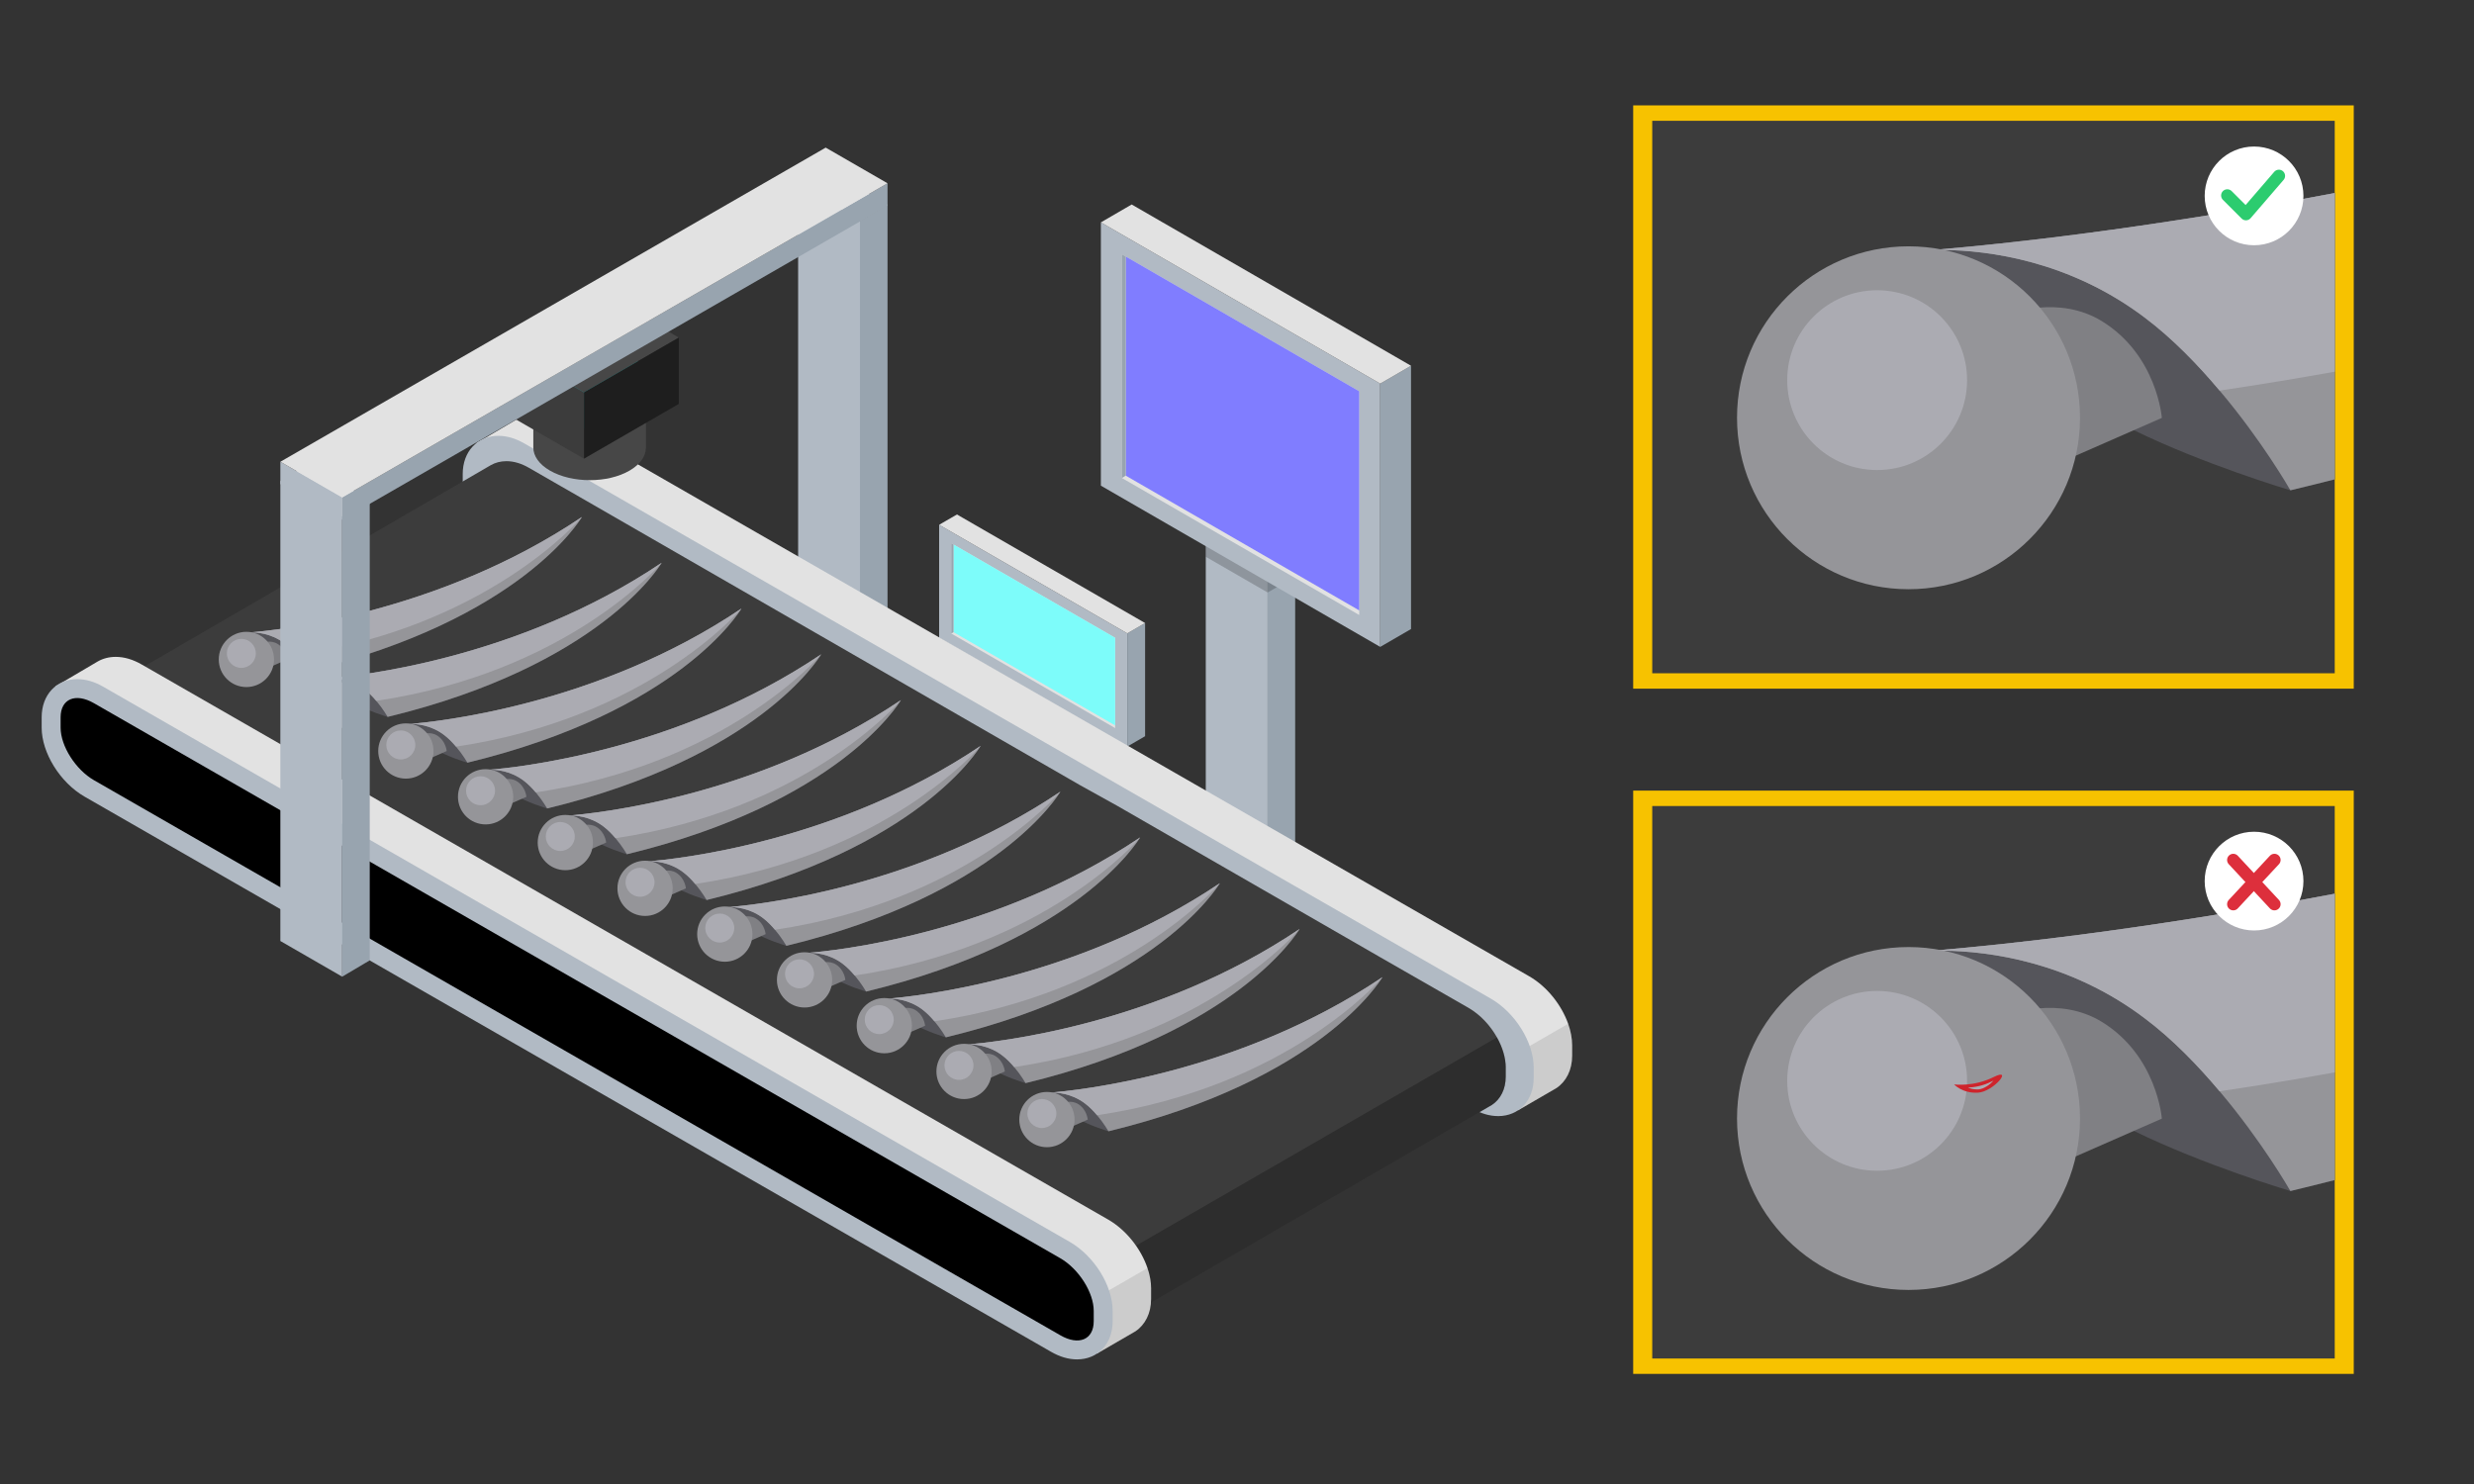 <svg xmlns="http://www.w3.org/2000/svg" xmlns:xlink="http://www.w3.org/1999/xlink" id="Layer_1" width="1000" height="600" viewBox="0 0 1000 600"><rect x="0" y="0" width="1000" height="600" fill="#333333" stroke="none"/><defs><style>.cls-1{fill:#7dfcfa;}.cls-1,.cls-2,.cls-3,.cls-4,.cls-5,.cls-6,.cls-7,.cls-8,.cls-9,.cls-10,.cls-11,.cls-12,.cls-13,.cls-14,.cls-15,.cls-16,.cls-17,.cls-18,.cls-19,.cls-20,.cls-21{stroke-width:0px;}.cls-2{fill:#6d6d72;}.cls-3{fill:url(#linear-gradient);}.cls-4{fill:#474747;}.cls-22{stroke:#2ccc6f;}.cls-22,.cls-23{fill:none;stroke-linecap:round;stroke-linejoin:round;stroke-width:5px;}.cls-5{fill:#98a4af;}.cls-6{fill:#ce242c;}.cls-7{opacity:.25;}.cls-9{opacity:.2;}.cls-10{fill:#f7c200;}.cls-11{fill:#fff;}.cls-12{fill:#807dff;}.cls-13{fill:#ababb2;}.cls-14{fill:#e2e2e2;}.cls-15{fill:#959599;}.cls-16{fill:#55555b;}.cls-17{fill:#b1bac4;}.cls-18{fill:#3c3c3c;}.cls-19{fill:#808084;}.cls-20{fill:#1e1e1e;}.cls-23{stroke:#dd2f3c;}.cls-21{opacity:.1;}</style><linearGradient id="linear-gradient" x1="215.58" y1="156.29" x2="261.09" y2="156.29" gradientUnits="userSpaceOnUse"><stop offset="0" stop-color="#18898e"></stop><stop offset="1" stop-color="#2ca2a0"></stop></linearGradient></defs><polygon class="cls-17" points="347.6 89.36 347.6 274.11 322.61 259.69 322.61 74.96 347.6 89.36"></polygon><polygon class="cls-5" points="358.74 82.79 358.74 267.52 347.6 274.11 347.6 89.36 358.74 82.79"></polygon><polygon class="cls-14" points="322.61 74.95 333.75 68.37 358.74 82.78 347.6 89.36 322.61 74.95"></polygon><polygon class="cls-17" points="512.38 214.03 512.38 348.95 487.38 334.53 487.38 199.63 512.38 214.03"></polygon><polygon class="cls-9" points="512.38 214.03 512.38 239.55 487.38 225.11 487.38 199.63 512.38 214.03"></polygon><polygon class="cls-5" points="523.51 207.46 523.51 342.36 512.38 348.95 512.38 214.03 523.51 207.46"></polygon><polygon class="cls-9" points="523.51 219.17 523.51 233.16 512.38 239.55 512.38 220.41 521.16 216.31 523.51 219.17"></polygon><polygon class="cls-14" points="487.39 199.62 498.52 193.04 523.51 207.46 512.37 214.04 487.39 199.62"></polygon><polygon class="cls-17" points="557.89 261.55 444.98 196.36 444.98 89.91 557.89 155.1 557.89 261.55"></polygon><polygon class="cls-14" points="549.4 158.2 549.4 248.65 453.47 193.26 453.47 102.81 455.02 103.7 549.4 158.2"></polygon><polygon class="cls-12" points="549.4 158.2 549.4 246.79 455.02 192.3 455.02 103.7 549.4 158.2"></polygon><polygon class="cls-5" points="557.89 261.55 570.34 254.33 570.34 147.88 557.89 155.1 557.89 261.55"></polygon><polygon class="cls-14" points="444.98 89.91 457.43 82.68 570.34 147.88 557.89 155.1 444.98 89.91"></polygon><polygon class="cls-5" points="455.02 192.3 453.47 193.26 453.47 102.81 455.02 103.7 455.02 192.3"></polygon><polygon class="cls-17" points="455.65 301.84 379.6 257.94 379.6 212.18 455.65 256.08 455.65 301.84"></polygon><polygon class="cls-14" points="450.74 257.87 450.74 294.38 384.51 256.15 384.51 219.64 385.41 220.16 450.74 257.87"></polygon><polygon class="cls-1" points="450.74 257.87 450.74 293.3 385.41 255.6 385.41 220.16 450.74 257.87"></polygon><polygon class="cls-5" points="455.65 301.84 462.85 297.66 462.85 251.9 455.65 256.08 455.65 301.84"></polygon><polygon class="cls-14" points="379.6 212.18 386.8 208.01 462.85 251.9 455.65 256.08 379.6 212.18"></polygon><polygon class="cls-5" points="385.41 255.6 384.51 256.15 384.51 219.64 385.41 220.16 385.41 255.6"></polygon><path class="cls-14" d="m635.47,422.65v4.17c0,5.8-2.42,10.47-6.35,13.1l-.07.04c-.42.28-15.46,8.97-15.46,8.97l-19.12-12.26L192.55,179.17l17.15-10.09c2.08-1.19,4.55-1.86,7.27-1.86,3.43,0,7,1.05,10.56,3.12l390.65,224.42c7.12,4.12,12.98,11.52,15.68,19.17,1.04,2.92,1.61,5.9,1.61,8.72Z"></path><path class="cls-21" d="m635.47,422.65v4.17c0,5.8-2.42,10.47-6.35,13.1l-.07.04c-.42.28-15.46,8.97-15.46,8.97l-19.12-12.26,39.39-22.74c1.04,2.92,1.61,5.9,1.61,8.72Z"></path><path class="cls-17" d="m605.53,451.26c8.48,0,14.4-6.35,14.4-15.43v-4.17c0-10.2-7.44-22.19-17.31-27.89L211.99,179.32c-3.58-2.07-7.13-3.11-10.56-3.11-8.48,0-14.4,6.35-14.4,15.43v4.17c0,10.2,7.44,22.19,17.31,27.89l390.63,224.44c3.58,2.07,7.13,3.11,10.56,3.11Z"></path><path class="cls-18" d="m608.62,431.7v3.62c0,5.04-2.1,9.09-5.52,11.38l-.06.04c-.37.24-.73.45-1.13.66l-150.45,87.24-22.2-13.73-31.55-19.5-3.63-2.25-11.49-10.54-3.62-2.23-95.57-59.07-3.61-2.24-11.67-10.43-3.62-2.24-95.57-59.07-3.61-2.24-95.57-59.07-3.63-2.24-20.77-12.84,153.04-88.88c1.8-1.03,3.94-1.61,6.31-1.61,2.97,0,6.07.92,9.16,2.72l13.13,7.56,3.76,2.15,99.06,57.07,3.74,2.15,99.06,57.07,3.76,2.17,15.17,8.42,3.74,2.15,99.06,57.05,3.76,2.17,35.5,20.36c4.71,2.73,8.78,7.09,11.49,11.95,2.24,3.99,3.55,8.29,3.55,12.28Z"></path><path class="cls-7" d="m608.62,431.7v3.62c0,5.04-2.1,9.09-5.52,11.38l-.06.04c-.37.24-.73.45-1.13.66l-150.45,87.24-22.2-13.73,175.81-101.49c2.24,3.99,3.55,8.29,3.55,12.28Z"></path><path class="cls-17" d="m444.47,536.67c7.37,0,12.51-5.51,12.51-13.41v-3.62c0-8.87-6.46-19.28-15.04-24.23L62.23,277.08c-3.11-1.79-6.19-2.7-9.17-2.7-7.37,0-12.51,5.51-12.51,13.41v3.62c0,8.87,6.46,19.28,15.04,24.23l379.71,218.32c3.11,1.8,6.19,2.7,9.17,2.7Z"></path><path class="cls-8" d="m58.91,309.89l379.71,218.32c6.47,3.74,11.71,1.52,11.71-4.95v-3.62c0-6.47-5.24-14.74-11.71-18.48L58.91,282.84c-6.47-3.74-11.71-1.52-11.71,4.95v3.62c0,6.47,5.24,14.74,11.71,18.48Z"></path><path class="cls-14" d="m465.28,521.01v4.17c0,5.8-2.42,10.47-6.35,13.1l-.07.04c-.42.28-15.46,8.97-15.46,8.97l-18.72-11.99L22.36,277.53l17.15-10.09c2.08-1.19,4.54-1.86,7.27-1.86,3.43,0,7,1.05,10.56,3.12l390.64,224.42c7.27,4.21,13.21,11.79,15.84,19.58.95,2.79,1.47,5.61,1.47,8.31Z"></path><path class="cls-21" d="m465.28,521.01v4.17c0,5.8-2.42,10.47-6.35,13.1l-.07.04c-.42.28-15.46,8.97-15.46,8.97l-18.72-11.99,39.13-22.59c.95,2.79,1.47,5.61,1.47,8.31Z"></path><path class="cls-17" d="m435.34,549.62c8.48,0,14.4-6.35,14.4-15.43v-4.17c0-10.2-7.44-22.19-17.31-27.89L41.8,277.69c-3.58-2.07-7.13-3.11-10.56-3.11-8.48,0-14.4,6.35-14.4,15.43v4.17c0,10.2,7.44,22.19,17.31,27.89l390.63,224.44c3.58,2.07,7.13,3.11,10.56,3.11Z"></path><path class="cls-8" d="m37.98,315.44l390.63,224.44c7.45,4.3,13.48,1.75,13.48-5.7v-4.17c0-7.45-6.04-16.97-13.48-21.27L37.98,284.31c-7.45-4.3-13.48-1.75-13.48,5.7v4.17c0,7.45,6.04,16.97,13.48,21.27Z"></path><path class="cls-16" d="m99.7,255.78s72-3.99,135.51-46.73c0,0-23.77,41.22-110.74,62.3,0,0-8.66-2.56-13.4-5.71-6.3-4.19-11.37-9.85-11.37-9.85Z"></path><path class="cls-2" d="m99.83,255.77c.2-.02.59-.06,1.15-.07-.57.04-.97.06-1.15.07Z"></path><path class="cls-15" d="m235.2,209.04s-.01.01-.02.04c-.83,1.41-25.27,41.55-110.72,62.26,0,0-1.81-3.18-4.61-6.5-1.41-1.68-3.07-3.4-4.88-4.76-5.46-4.12-11.38-4.48-13.96-4.39,10.03-.8,75.71-7.29,134.19-46.66Z"></path><path class="cls-2" d="m99.83,255.77c.2-.02.59-.06,1.15-.07-.57.04-.97.06-1.15.07Z"></path><path class="cls-13" d="m235.2,209.04s-.01.01-.02.04c-1.17,1.36-38.46,44.37-115.33,55.77-1.41-1.68-3.07-3.4-4.88-4.76-5.46-4.12-11.38-4.48-13.96-4.39,10.03-.8,75.71-7.29,134.19-46.66Z"></path><path class="cls-19" d="m106.64,270.78l9.45-4.15s-.31-4.09-3.91-6.3c-2.79-1.72-5.98-.48-5.98-.48l-6.7,2.11,7.14,8.82Z"></path><circle class="cls-15" cx="99.59" cy="266.62" r="11.17"></circle><circle class="cls-13" cx="97.55" cy="264.17" r="5.86"></circle><path class="cls-16" d="m131.93,274.29s72-3.99,135.51-46.73c0,0-23.77,41.22-110.74,62.3,0,0-8.66-2.56-13.4-5.71-6.3-4.19-11.37-9.85-11.37-9.85Z"></path><path class="cls-2" d="m132.06,274.28c.2-.02.59-.06,1.15-.07-.57.04-.97.06-1.15.07Z"></path><path class="cls-15" d="m267.43,227.55s-.01.01-.02.04c-.83,1.41-25.27,41.55-110.72,62.26,0,0-1.81-3.18-4.61-6.5-1.41-1.68-3.07-3.4-4.88-4.76-5.46-4.12-11.38-4.48-13.96-4.39,10.03-.8,75.71-7.29,134.19-46.66Z"></path><path class="cls-2" d="m132.06,274.28c.2-.02.59-.06,1.15-.07-.57.04-.97.06-1.15.07Z"></path><path class="cls-13" d="m267.43,227.55s-.01.01-.02.04c-1.17,1.36-38.46,44.37-115.33,55.77-1.41-1.68-3.07-3.4-4.88-4.76-5.46-4.12-11.38-4.48-13.96-4.39,10.03-.8,75.71-7.29,134.19-46.66Z"></path><path class="cls-19" d="m138.87,289.29l9.45-4.15s-.31-4.09-3.91-6.3c-2.79-1.72-5.98-.48-5.98-.48l-6.7,2.11,7.14,8.82Z"></path><circle class="cls-15" cx="131.82" cy="285.13" r="11.17"></circle><circle class="cls-13" cx="129.78" cy="282.68" r="5.86"></circle><path class="cls-16" d="m164.16,292.8s72-3.99,135.51-46.73c0,0-23.77,41.22-110.74,62.3,0,0-8.66-2.56-13.4-5.71-6.3-4.19-11.37-9.85-11.37-9.85Z"></path><path class="cls-2" d="m164.29,292.79c.2-.02.59-.06,1.15-.07-.57.04-.97.06-1.15.07Z"></path><path class="cls-15" d="m299.67,246.06s-.01.01-.02.04c-.83,1.41-25.27,41.55-110.72,62.26,0,0-1.81-3.18-4.61-6.5-1.41-1.68-3.07-3.4-4.88-4.76-5.46-4.12-11.38-4.48-13.96-4.39,10.03-.8,75.71-7.29,134.19-46.66Z"></path><path class="cls-2" d="m164.29,292.79c.2-.02.59-.06,1.15-.07-.57.04-.97.06-1.15.07Z"></path><path class="cls-13" d="m299.67,246.06s-.01.01-.02.04c-1.17,1.36-38.46,44.37-115.33,55.77-1.41-1.68-3.07-3.4-4.88-4.76-5.46-4.12-11.38-4.48-13.96-4.39,10.03-.8,75.71-7.29,134.19-46.66Z"></path><path class="cls-19" d="m171.1,307.8l9.45-4.15s-.31-4.09-3.91-6.3c-2.79-1.72-5.98-.48-5.98-.48l-6.7,2.11,7.14,8.82Z"></path><circle class="cls-15" cx="164.05" cy="303.64" r="11.17"></circle><circle class="cls-13" cx="162.01" cy="301.19" r="5.86"></circle><path class="cls-16" d="m196.39,311.31s72-3.99,135.51-46.73c0,0-23.77,41.22-110.74,62.3,0,0-8.66-2.56-13.4-5.71-6.3-4.19-11.37-9.85-11.37-9.85Z"></path><path class="cls-2" d="m196.52,311.3c.2-.02.59-.06,1.15-.07-.57.04-.97.06-1.15.07Z"></path><path class="cls-15" d="m331.9,264.57s-.01.01-.02.04c-.83,1.41-25.27,41.55-110.72,62.26,0,0-1.81-3.18-4.61-6.5-1.41-1.68-3.07-3.4-4.88-4.76-5.46-4.12-11.38-4.48-13.96-4.39,10.03-.8,75.71-7.29,134.19-46.66Z"></path><path class="cls-2" d="m196.52,311.3c.2-.02.59-.06,1.15-.07-.57.04-.97.06-1.15.07Z"></path><path class="cls-13" d="m331.9,264.57s-.01.01-.02.04c-1.17,1.36-38.46,44.37-115.33,55.77-1.41-1.68-3.07-3.4-4.88-4.76-5.46-4.12-11.38-4.48-13.96-4.39,10.03-.8,75.71-7.29,134.19-46.66Z"></path><path class="cls-19" d="m203.33,326.3l9.45-4.15s-.31-4.09-3.91-6.3c-2.79-1.72-5.98-.48-5.98-.48l-6.7,2.11,7.14,8.82Z"></path><circle class="cls-15" cx="196.28" cy="322.15" r="11.17"></circle><circle class="cls-13" cx="194.24" cy="319.7" r="5.86"></circle><path class="cls-16" d="m228.62,329.81s72-3.99,135.51-46.73c0,0-23.77,41.22-110.74,62.3,0,0-8.66-2.56-13.4-5.71-6.3-4.19-11.37-9.85-11.37-9.85Z"></path><path class="cls-2" d="m228.75,329.81c.2-.02.59-.06,1.15-.07-.57.04-.97.06-1.15.07Z"></path><path class="cls-15" d="m364.13,283.08s-.01.01-.02.04c-.83,1.41-25.27,41.55-110.72,62.26,0,0-1.81-3.18-4.61-6.5-1.41-1.68-3.07-3.4-4.88-4.76-5.46-4.12-11.38-4.48-13.96-4.39,10.03-.8,75.71-7.29,134.19-46.66Z"></path><path class="cls-2" d="m228.75,329.81c.2-.02.59-.06,1.15-.07-.57.04-.97.06-1.15.07Z"></path><path class="cls-13" d="m364.13,283.08s-.01.01-.02.04c-1.17,1.36-38.46,44.37-115.33,55.77-1.41-1.68-3.07-3.4-4.88-4.76-5.46-4.12-11.38-4.48-13.96-4.39,10.03-.8,75.71-7.29,134.19-46.66Z"></path><path class="cls-19" d="m235.56,344.81l9.45-4.15s-.31-4.09-3.91-6.3c-2.79-1.72-5.98-.48-5.98-.48l-6.7,2.11,7.14,8.82Z"></path><circle class="cls-15" cx="228.51" cy="340.66" r="11.17"></circle><circle class="cls-13" cx="226.47" cy="338.2" r="5.86"></circle><path class="cls-16" d="m260.85,348.32s72-3.99,135.51-46.73c0,0-23.77,41.22-110.74,62.3,0,0-8.66-2.56-13.4-5.71-6.3-4.19-11.37-9.85-11.37-9.85Z"></path><path class="cls-2" d="m260.98,348.32c.2-.02.59-.06,1.15-.07-.57.04-.97.06-1.15.07Z"></path><path class="cls-15" d="m396.36,301.59s-.01.01-.02.04c-.83,1.41-25.27,41.55-110.72,62.26,0,0-1.81-3.18-4.61-6.5-1.41-1.68-3.07-3.4-4.88-4.76-5.46-4.12-11.38-4.48-13.96-4.39,10.03-.8,75.71-7.29,134.19-46.66Z"></path><path class="cls-2" d="m260.98,348.32c.2-.02.59-.06,1.15-.07-.57.04-.97.06-1.15.07Z"></path><path class="cls-13" d="m396.36,301.59s-.01.01-.02.04c-1.17,1.36-38.46,44.37-115.33,55.77-1.41-1.68-3.07-3.4-4.88-4.76-5.46-4.12-11.38-4.48-13.96-4.39,10.03-.8,75.71-7.29,134.19-46.66Z"></path><path class="cls-19" d="m267.79,363.32l9.45-4.15s-.31-4.09-3.91-6.3c-2.79-1.72-5.98-.48-5.98-.48l-6.7,2.11,7.14,8.82Z"></path><circle class="cls-15" cx="260.74" cy="359.16" r="11.17"></circle><circle class="cls-13" cx="258.7" cy="356.71" r="5.86"></circle><path class="cls-16" d="m293.08,366.83s72-3.99,135.51-46.73c0,0-23.77,41.22-110.74,62.3,0,0-8.66-2.56-13.4-5.71-6.3-4.19-11.37-9.85-11.37-9.85Z"></path><path class="cls-2" d="m293.21,366.82c.2-.02.59-.06,1.15-.07-.57.04-.97.06-1.15.07Z"></path><path class="cls-15" d="m428.59,320.1s-.01.01-.02.04c-.83,1.41-25.27,41.55-110.72,62.26,0,0-1.81-3.18-4.61-6.5-1.41-1.68-3.07-3.4-4.88-4.76-5.46-4.12-11.38-4.48-13.96-4.39,10.03-.8,75.71-7.29,134.19-46.66Z"></path><path class="cls-2" d="m293.21,366.82c.2-.02.59-.06,1.15-.07-.57.04-.97.06-1.15.07Z"></path><path class="cls-13" d="m428.59,320.1s-.01.01-.02.04c-1.17,1.36-38.46,44.37-115.33,55.77-1.41-1.68-3.07-3.4-4.88-4.76-5.46-4.12-11.38-4.48-13.96-4.39,10.03-.8,75.71-7.29,134.19-46.66Z"></path><path class="cls-19" d="m300.02,381.83l9.45-4.15s-.31-4.09-3.91-6.3c-2.79-1.72-5.98-.48-5.98-.48l-6.7,2.11,7.14,8.82Z"></path><circle class="cls-15" cx="292.97" cy="377.67" r="11.17"></circle><circle class="cls-13" cx="290.93" cy="375.22" r="5.86"></circle><path class="cls-16" d="m325.31,385.34s72-3.99,135.51-46.73c0,0-23.77,41.22-110.74,62.3,0,0-8.66-2.56-13.4-5.71-6.3-4.19-11.37-9.85-11.37-9.85Z"></path><path class="cls-2" d="m325.44,385.33c.2-.02.59-.06,1.15-.07-.57.04-.97.06-1.15.07Z"></path><path class="cls-15" d="m460.82,338.6s-.01.01-.02.04c-.83,1.41-25.27,41.55-110.72,62.26,0,0-1.81-3.18-4.61-6.5-1.41-1.68-3.07-3.4-4.88-4.76-5.46-4.12-11.38-4.48-13.96-4.39,10.03-.8,75.71-7.29,134.19-46.66Z"></path><path class="cls-2" d="m325.44,385.33c.2-.02.59-.06,1.15-.07-.57.04-.97.06-1.15.07Z"></path><path class="cls-13" d="m460.82,338.6s-.01.01-.02.04c-1.17,1.36-38.46,44.37-115.33,55.77-1.41-1.68-3.07-3.4-4.88-4.76-5.46-4.12-11.38-4.48-13.96-4.39,10.03-.8,75.71-7.29,134.19-46.66Z"></path><path class="cls-19" d="m332.25,400.34l9.45-4.15s-.31-4.09-3.91-6.3c-2.79-1.72-5.98-.48-5.98-.48l-6.7,2.11,7.14,8.82Z"></path><circle class="cls-15" cx="325.2" cy="396.18" r="11.17"></circle><circle class="cls-13" cx="323.16" cy="393.73" r="5.86"></circle><path class="cls-16" d="m357.54,403.85s72-3.99,135.51-46.73c0,0-23.77,41.22-110.74,62.3,0,0-8.66-2.56-13.4-5.71-6.3-4.19-11.37-9.85-11.37-9.85Z"></path><path class="cls-2" d="m357.67,403.84c.2-.02.59-.06,1.15-.07-.57.04-.97.06-1.15.07Z"></path><path class="cls-15" d="m493.05,357.11s-.01.01-.02.04c-.83,1.41-25.27,41.55-110.72,62.26,0,0-1.81-3.18-4.61-6.5-1.41-1.68-3.07-3.4-4.88-4.76-5.46-4.12-11.38-4.48-13.96-4.39,10.03-.8,75.71-7.29,134.19-46.66Z"></path><path class="cls-2" d="m357.67,403.84c.2-.02.59-.06,1.15-.07-.57.04-.97.06-1.15.07Z"></path><path class="cls-13" d="m493.05,357.11s-.01.01-.02.04c-1.17,1.36-38.46,44.37-115.33,55.77-1.41-1.68-3.07-3.4-4.88-4.76-5.46-4.12-11.38-4.48-13.96-4.39,10.03-.8,75.71-7.29,134.19-46.66Z"></path><path class="cls-19" d="m364.48,418.85l9.45-4.15s-.31-4.09-3.91-6.3c-2.79-1.72-5.98-.48-5.98-.48l-6.7,2.11,7.14,8.82Z"></path><circle class="cls-15" cx="357.44" cy="414.69" r="11.17"></circle><circle class="cls-13" cx="355.39" cy="412.24" r="5.86"></circle><path class="cls-16" d="m389.77,422.36s72-3.99,135.51-46.73c0,0-23.77,41.22-110.74,62.3,0,0-8.66-2.56-13.4-5.71-6.3-4.19-11.37-9.85-11.37-9.85Z"></path><path class="cls-2" d="m389.9,422.35c.2-.02.59-.06,1.15-.07-.57.04-.97.06-1.15.07Z"></path><path class="cls-15" d="m525.28,375.62s-.01.01-.02.04c-.83,1.41-25.27,41.55-110.72,62.26,0,0-1.81-3.18-4.61-6.5-1.41-1.68-3.07-3.4-4.88-4.76-5.46-4.12-11.38-4.48-13.96-4.39,10.03-.8,75.71-7.29,134.19-46.66Z"></path><path class="cls-2" d="m389.9,422.35c.2-.02.59-.06,1.15-.07-.57.04-.97.06-1.15.07Z"></path><path class="cls-13" d="m525.28,375.62s-.01.01-.02.04c-1.17,1.36-38.46,44.37-115.33,55.77-1.41-1.68-3.07-3.4-4.88-4.76-5.46-4.12-11.38-4.48-13.96-4.39,10.03-.8,75.71-7.29,134.19-46.66Z"></path><path class="cls-19" d="m396.71,437.36l9.45-4.15s-.31-4.09-3.91-6.3c-2.79-1.72-5.98-.48-5.98-.48l-6.7,2.11,7.14,8.82Z"></path><circle class="cls-15" cx="389.67" cy="433.2" r="11.17"></circle><circle class="cls-13" cx="387.62" cy="430.75" r="5.86"></circle><path class="cls-16" d="m423.28,441.82s72-3.99,135.51-46.73c0,0-23.77,41.22-110.74,62.3,0,0-8.66-2.56-13.4-5.71-6.3-4.19-11.37-9.85-11.37-9.85Z"></path><path class="cls-2" d="m423.41,441.82c.2-.02.59-.06,1.15-.07-.57.04-.97.06-1.15.07Z"></path><path class="cls-15" d="m558.78,395.09s-.01.01-.02.04c-.83,1.41-25.27,41.55-110.72,62.26,0,0-1.81-3.18-4.61-6.5-1.41-1.68-3.07-3.4-4.88-4.76-5.46-4.12-11.38-4.48-13.96-4.39,10.03-.8,75.71-7.29,134.19-46.66Z"></path><path class="cls-2" d="m423.41,441.82c.2-.02.59-.06,1.15-.07-.57.04-.97.06-1.15.07Z"></path><path class="cls-13" d="m558.78,395.09s-.01.01-.02.04c-1.17,1.36-38.46,44.37-115.33,55.77-1.41-1.68-3.07-3.4-4.88-4.76-5.46-4.12-11.38-4.48-13.96-4.39,10.03-.8,75.71-7.29,134.19-46.66Z"></path><path class="cls-19" d="m430.22,456.82l9.45-4.15s-.31-4.09-3.91-6.3c-2.79-1.72-5.98-.48-5.98-.48l-6.7,2.11,7.14,8.82Z"></path><circle class="cls-15" cx="423.17" cy="452.66" r="11.17"></circle><circle class="cls-13" cx="421.13" cy="450.21" r="5.86"></circle><path class="cls-4" d="m261.09,181.18v-20.83s-21.45-.02-21.45-.02c-.9-.03-1.79-.03-2.69,0l-21.38-.02v20.64h0c.02,3.37,2.26,6.75,6.72,9.32,8.92,5.15,23.32,5.15,32.18,0,4.32-2.51,6.52-5.79,6.61-9.08h0Z"></path><path class="cls-3" d="m254.37,142.96c-8.91-5.15-23.32-5.15-32.18,0-8.86,5.15-8.81,21.51.1,26.66,8.92,5.15,23.32,5.15,32.18,0,8.86-5.15,8.81-21.51-.1-26.66h0Z"></path><polygon class="cls-4" points="236.03 158.63 202.81 139.46 241.16 117.31 274.38 136.49 236.03 158.63"></polygon><polygon class="cls-20" points="236.03 185.46 236.03 158.63 274.38 136.49 274.38 163.31 236.03 185.46"></polygon><polygon class="cls-18" points="202.81 139.46 202.81 166.28 236.03 185.46 236.03 158.63 202.81 139.46"></polygon><polygon class="cls-17" points="138.32 208.88 138.32 394.88 113.32 380.46 113.32 194.47 138.32 208.88"></polygon><polygon class="cls-5" points="149.45 202.3 149.45 388.29 138.32 394.88 138.32 208.88 149.45 202.3"></polygon><polygon class="cls-14" points="113.33 194.47 124.46 187.89 149.45 202.3 138.31 208.88 113.33 194.47"></polygon><polygon class="cls-17" points="138.32 201.1 138.32 210.13 113.32 195.71 113.32 186.7 138.32 201.1"></polygon><polygon class="cls-5" points="358.74 74.1 358.74 83.12 138.32 210.13 138.32 201.1 358.74 74.1"></polygon><polygon class="cls-14" points="113.33 186.69 333.75 59.68 358.74 74.1 138.31 201.11 113.33 186.69"></polygon><rect class="cls-10" x="660.14" y="42.61" width="291.26" height="235.83"></rect><rect class="cls-18" x="667.84" y="48.84" width="275.87" height="223.37"></rect><path class="cls-16" d="m943.71,78.03v115.78c-1.77.45-3.54.89-5.31,1.33-2.13.52-4.27,1.05-6.41,1.58-2.06.5-4.12,1-6.18,1.51h-.03c-1.3-.4-34.99-10.47-63.28-24.3-7.17-3.51-14-7.26-19.87-11.15-.77-.51-1.54-1.03-2.3-1.54-14.59-9.89-28.02-20.96-39.04-30.85-17.73-15.91-29.22-28.77-29.22-28.77,0,0,.32-.02.94-.06h.05s.01.01.02,0c.01.01.02.01.03,0,.32-.02.73-.05,1.21-.08.12,0,.25-.01.38-.02,1.05-.08,2.4-.18,4.06-.3h.03c1.51-.12,3.25-.25,5.26-.42h.01c23.65-1.96,80.95-7.77,159.65-22.71Z"></path><path class="cls-2" d="m772.88,101.58c1.22-.15,3.64-.38,7.14-.46-3.57.23-6,.38-7.14.46Z"></path><path class="cls-15" d="m784.34,100.8c23.8-2.02,80.96-7.85,159.37-22.75v115.75c-1.77.45-3.54.89-5.31,1.34-2.13.52-4.27,1.05-6.41,1.58-2.06.5-4.12,1-6.18,1.51h-.03c-.34-.62-11.49-20.06-28.61-40.31-8.73-10.41-19.06-21.11-30.29-29.54-30.45-23-63.22-27.11-81.17-27.31-2.01-.02-3.84.01-5.46.06,1.23-.1,2.59-.21,4.09-.33Z"></path><path class="cls-2" d="m772.88,101.58c1.22-.15,3.64-.38,7.14-.46-3.57.23-6,.38-7.14.46Z"></path><path class="cls-13" d="m784.34,100.8c23.8-2.02,80.96-7.85,159.37-22.75v72.22c-15.25,2.75-30.76,5.31-46.54,7.65-8.73-10.41-19.06-21.11-30.29-29.54-30.45-23-63.22-27.11-81.17-27.31-2.01-.02-3.84.01-5.46.06,1.23-.1,2.59-.21,4.09-.33Z"></path><path class="cls-19" d="m815.15,194.71l58.68-25.75s-1.9-25.38-24.26-39.12c-17.33-10.65-37.14-2.97-37.14-2.97l-41.59,13.12,44.32,54.71Z"></path><circle class="cls-15" cx="771.43" cy="168.91" r="69.32"></circle><circle class="cls-13" cx="758.75" cy="153.7" r="36.35"></circle><circle class="cls-11" cx="911.1" cy="79.2" r="19.96"></circle><polyline class="cls-22" points="900.28 79.03 907.82 86.57 921.14 71.11"></polyline><rect class="cls-10" x="660.14" y="319.65" width="291.26" height="235.83"></rect><rect class="cls-18" x="667.84" y="325.89" width="275.87" height="223.37"></rect><path class="cls-16" d="m943.71,361.34v115.78c-3.84.97-7.7,1.93-11.58,2.88-.05,0-.1.02-.14.03-2.06.5-4.12,1-6.18,1.51h-.03c-1.3-.4-34.97-10.47-63.26-24.3h-.01c-7.18-3.51-14.01-7.26-19.88-11.16-.77-.51-1.54-1.03-2.3-1.54-14.59-9.89-28.02-20.96-39.04-30.85-17.73-15.9-29.22-28.76-29.22-28.76,0,0,.27-.02.81-.05.43-.03,1.04-.06,1.82-.11,1.05-.08,2.4-.18,4.06-.3h.02c1.51-.12,3.26-.25,5.27-.42h.01c23.65-1.96,80.95-7.77,159.65-22.71Z"></path><path class="cls-2" d="m772.88,384.88c1.22-.15,3.64-.38,7.14-.46-3.57.23-6,.38-7.14.46Z"></path><path class="cls-15" d="m784.31,384.1c23.79-2.01,80.96-7.85,159.4-22.75v115.76c-3.84.97-7.7,1.93-11.58,2.89-.05,0-.1.02-.14.03-2.06.5-4.12,1-6.18,1.51h-.03c-.34-.62-11.49-20.06-28.61-40.32-8.73-10.4-19.06-21.11-30.29-29.53-30.45-23.01-63.22-27.1-81.17-27.31-2.01-.03-3.84,0-5.46.05,1.22-.1,2.56-.21,4.04-.33t.02,0Z"></path><path class="cls-2" d="m772.88,384.88c1.22-.15,3.64-.38,7.14-.46-3.57.23-6,.38-7.14.46Z"></path><path class="cls-13" d="m784.31,384.1c23.79-2.01,80.96-7.85,159.4-22.75v72.22c-15.25,2.75-30.76,5.31-46.54,7.65-8.73-10.4-19.06-21.11-30.29-29.53-30.45-23.01-63.22-27.1-81.17-27.31-2.01-.03-3.84,0-5.46.05,1.22-.1,2.56-.21,4.04-.33t.02,0Z"></path><path class="cls-19" d="m815.15,478.02l58.68-25.75s-1.9-25.38-24.26-39.12c-17.33-10.65-37.14-2.97-37.14-2.97l-41.59,13.12,44.32,54.71Z"></path><circle class="cls-15" cx="771.43" cy="452.22" r="69.32"></circle><circle class="cls-13" cx="758.75" cy="437" r="36.35"></circle><path class="cls-6" d="m789.85,438.44s7.8,1.11,15.97-2.97c8.17-4.09,0,5.94-6.31,6.31s-9.66-3.34-9.66-3.34Z"></path><path class="cls-13" d="m799.11,440.46c-1.5,0-2.72-.33-3.66-.73,2.5-.11,5.92-.64,9.44-2.4.34-.17.62-.3.85-.39-1.08,1.29-3.73,3.37-6.02,3.51l-.61.02Z"></path><circle class="cls-11" cx="911.1" cy="356.24" r="19.96"></circle><line class="cls-23" x1="902.7" y1="365.57" x2="919.33" y2="347.7"></line><line class="cls-23" x1="919.33" y1="365.57" x2="902.7" y2="347.7"></line></svg>